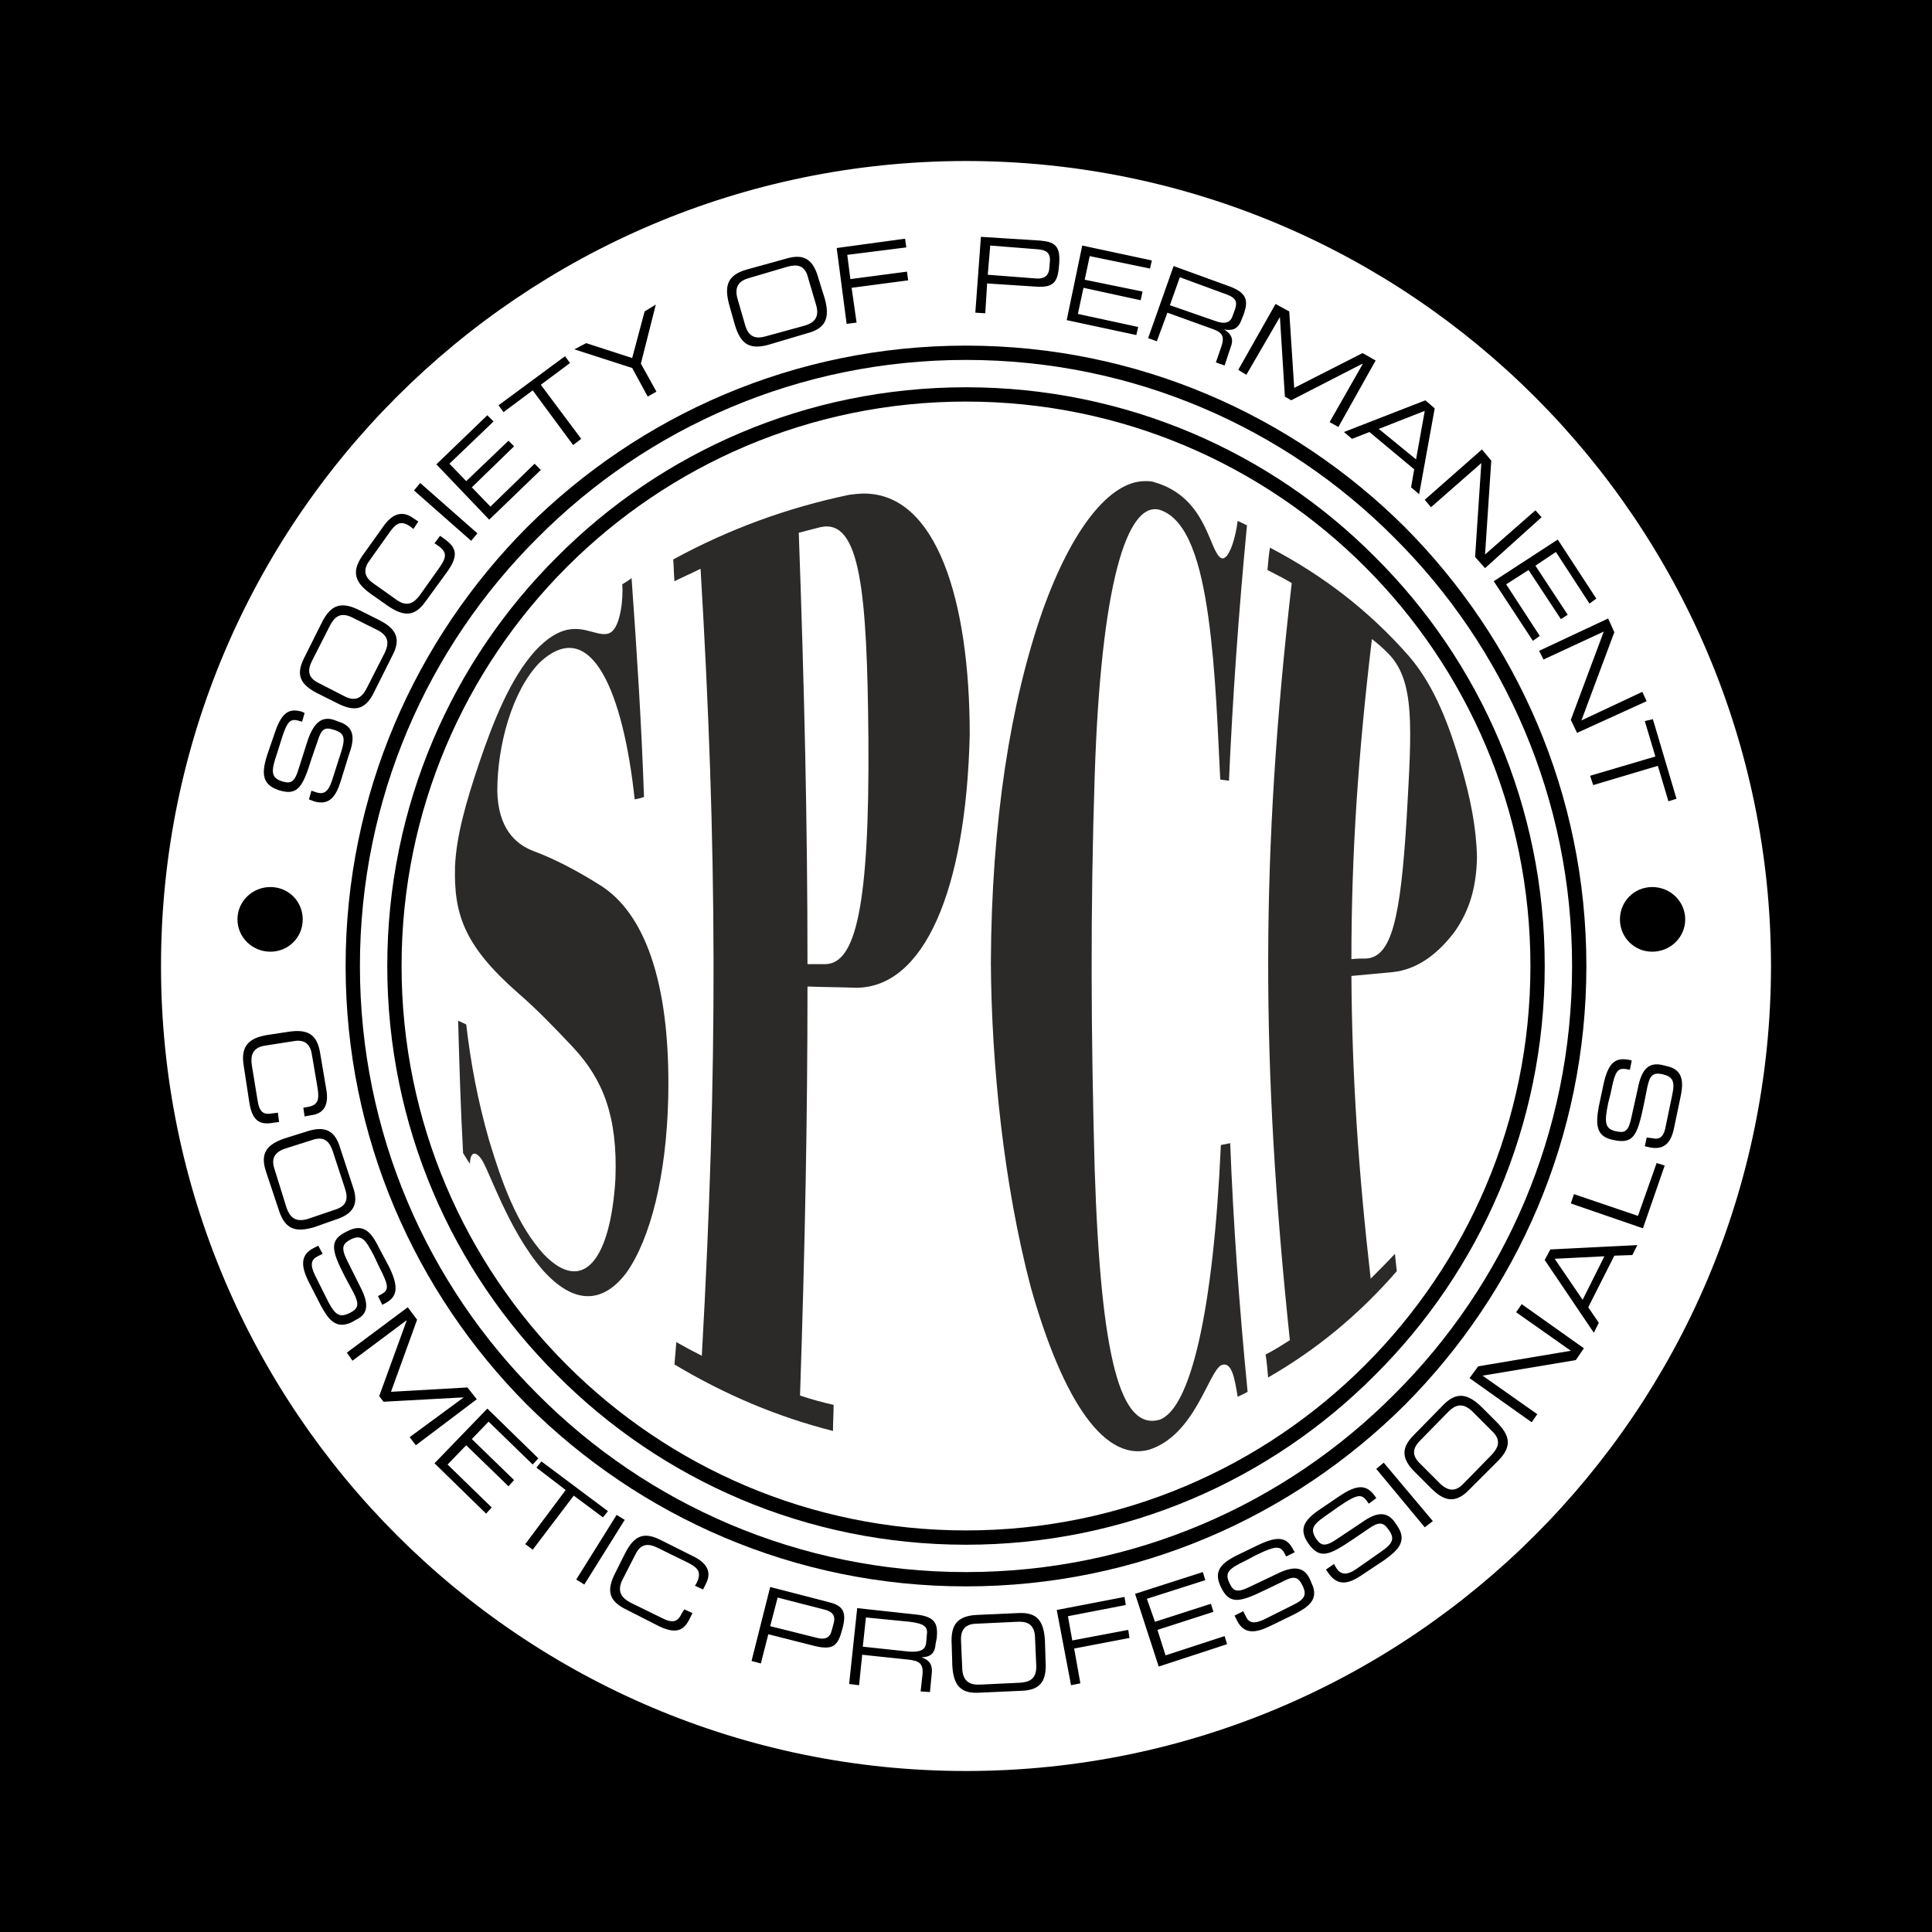 <?xml version="1.0" encoding="UTF-8"?>
<!DOCTYPE svg PUBLIC "-//W3C//DTD SVG 1.1//EN" "http://www.w3.org/Graphics/SVG/1.1/DTD/svg11.dtd">
<!-- Creator: CorelDRAW -->
<svg xmlns="http://www.w3.org/2000/svg" xml:space="preserve" width="600px" height="600px" version="1.1" style="shape-rendering:geometricPrecision; text-rendering:geometricPrecision; image-rendering:optimizeQuality; fill-rule:evenodd; clip-rule:evenodd"
viewBox="0 0 31.08 31.08"
 xmlns:xlink="http://www.w3.org/1999/xlink"
 xmlns:xodm="http://www.corel.com/coreldraw/odm/2003">
 <defs>
  <style type="text/css">
   <![CDATA[
    .fil4 {fill:#2B2A29}
    .fil0 {fill:black}
    .fil3 {fill:white}
    .fil2 {fill:black;fill-rule:nonzero}
    .fil1 {fill:white;fill-rule:nonzero}
   ]]>
  </style>
 </defs>
 <g id="Layer_x0020_1">
  <g id="_3045926769248">
   <rect class="fil0" width="31.08" height="31.08"/>
   <g>
    <path class="fil1" d="M28.49 15.55c-0.01,7.14 -5.8,12.94 -12.95,12.94l0 0c-7.15,0 -12.95,-5.8 -12.95,-12.95 0,-7.15 5.79,-12.94 12.94,-12.95l0.02 0c7.14,0.01 12.93,5.8 12.94,12.94l0 0.02z"/>
    <path class="fil1" d="M25.4 15.54c0,5.45 -4.41,9.86 -9.86,9.86 -5.45,0 -9.87,-4.41 -9.87,-9.86 0,-5.45 4.42,-9.87 9.87,-9.87 5.45,0 9.86,4.42 9.86,9.87z"/>
    <path class="fil2" d="M25.52 15.54c0,2.76 -1.12,5.25 -2.92,7.06 -1.81,1.8 -4.3,2.92 -7.06,2.92 -2.76,0 -5.25,-1.12 -7.06,-2.92 -1.8,-1.81 -2.92,-4.3 -2.92,-7.06 0,-2.76 1.12,-5.25 2.92,-7.06 1.81,-1.8 4.3,-2.92 7.06,-2.92 2.76,0 5.25,1.12 7.06,2.92 1.8,1.81 2.92,4.3 2.92,7.06zm-3.09 6.89c1.77,-1.76 2.86,-4.2 2.86,-6.89 0,-2.69 -1.09,-5.13 -2.86,-6.89 -1.76,-1.77 -4.2,-2.86 -6.89,-2.86 -2.69,0 -5.13,1.09 -6.89,2.86 -1.77,1.76 -2.86,4.2 -2.86,6.89 0,2.69 1.09,5.13 2.86,6.89 1.76,1.77 4.2,2.86 6.89,2.86 2.69,0 5.13,-1.09 6.89,-2.86z"/>
    <path class="fil3" d="M6.34 15.54c0,5.08 4.12,9.19 9.2,9.19l0 0c5.08,0 9.19,-4.11 9.19,-9.19 0,-5.08 -4.11,-9.2 -9.19,-9.2l0 0c-5.08,0 -9.2,4.12 -9.2,9.2l0 0z"/>
    <path class="fil2" d="M24.85 15.54c0,2.57 -1.04,4.9 -2.73,6.58 -1.68,1.69 -4.01,2.73 -6.58,2.73 -2.57,0 -4.9,-1.04 -6.58,-2.73 -1.69,-1.68 -2.73,-4.01 -2.73,-6.58 0,-2.57 1.04,-4.9 2.73,-6.58 1.68,-1.69 4.01,-2.73 6.58,-2.73 2.57,0 4.9,1.04 6.58,2.73 1.69,1.68 2.73,4.01 2.73,6.58zm-2.89 6.42c1.64,-1.64 2.66,-3.91 2.66,-6.42 0,-2.51 -1.02,-4.78 -2.66,-6.42 -1.64,-1.64 -3.91,-2.66 -6.42,-2.66 -2.51,0 -4.78,1.02 -6.42,2.66 -1.64,1.64 -2.66,3.91 -2.66,6.42 0,2.51 1.02,4.78 2.66,6.42 1.64,1.64 3.91,2.66 6.42,2.66 2.51,0 4.78,-1.02 6.42,-2.66z"/>
    <path class="fil4" d="M20.39 9.17c0.13,0.07 0.26,0.13 0.39,0.21l0 0c-0.5,4.35 -0.5,7.71 -0.03,12.18l0 0c-0.13,0.08 -0.25,0.16 -0.39,0.23l0 0c0.02,0.13 0.03,0.25 0.04,0.37l0 0c0.78,-0.45 1.45,-1 2.07,-1.71l0 0c-0.01,-0.1 -0.02,-0.18 -0.03,-0.28l0 0c-0.13,0.14 -0.26,0.27 -0.39,0.4l0 0c-0.2,-1.75 -0.3,-3.28 -0.31,-4.87l0 0c0.22,-0.02 0.43,-0.04 0.65,-0.06l0 0c0.43,-0.04 0.76,-0.32 1.01,-0.65l0 0c0.23,-0.33 0.35,-0.69 0.36,-1.2 -0.01,-0.47 -0.1,-0.94 -0.27,-1.52l0 0c-0.17,-0.57 -0.4,-1.22 -0.82,-1.71l0 0c-0.64,-0.73 -1.38,-1.3 -2.24,-1.75l0 0c-0.02,0.12 -0.03,0.24 -0.04,0.36zm1.68 1.11c0.09,0.07 0.17,0.14 0.25,0.22l0 0c0.45,0.44 0.39,1.2 0.31,2.64l0 0c-0.1,1.67 -0.25,2.25 -0.65,2.28l0 0c-0.08,0 -0.16,0 -0.24,0.01l0 0c0,-1.7 0.11,-3.31 0.33,-5.15l0 0zm-5.3 -0.45c-0.51,1.46 -0.82,3.37 -0.83,5.66l0 0c0.01,1.65 0.21,3.57 0.64,5.21l0 0c0.46,1.64 1.12,2.84 1.91,2.62l0 0c0.74,-0.24 0.95,-1.26 1.16,-1.36l0 0c0.16,-0.06 0.21,0.19 0.26,0.51l0 0c0.06,-0.03 0.11,-0.05 0.16,-0.08 -0.14,-1.44 -0.23,-2.72 -0.28,-4l0 0c-0.05,0.01 -0.1,0.02 -0.15,0.03l0 0c-0.12,2.68 -0.49,4.25 -0.99,4.42l0 0c-0.62,0.17 -0.94,-0.96 -1.04,-4.03l0 0c-0.06,-2.2 -0.07,-4.17 0,-6.32l0 0c0.1,-3.1 0.52,-4.42 1.04,-4.29l0 0c0.46,0.14 0.67,0.87 0.79,1.74l0 0c0.12,0.87 0.15,1.82 0.19,2.6l0 0c0.05,0.01 0.09,0.01 0.14,0.02l0 0c0.06,-1.33 0.15,-2.64 0.29,-4.11l0 0c-0.05,-0.02 -0.1,-0.05 -0.15,-0.07l0 0c-0.03,0.26 -0.14,0.64 -0.26,0.6l0 0c-0.2,-0.09 -0.22,-0.97 -1.07,-1.22l0 0c-0.05,-0.02 -0.1,-0.02 -0.16,-0.02l0 0c-0.57,0 -1.18,0.77 -1.65,2.09l0 0zm-2.87 -1.89l0 0c-0.08,0 -0.16,0.01 -0.24,0.02 -1,0.21 -1.93,0.55 -2.83,1.04l0 0c0.01,0.12 0.01,0.24 0.02,0.35l0 0c0.14,-0.07 0.28,-0.13 0.42,-0.2l0 0c0.27,4.53 0.28,8.01 0.02,12.66l0 0c-0.14,-0.07 -0.27,-0.14 -0.41,-0.22l0 0c-0.01,0.12 -0.02,0.24 -0.03,0.36l0 0c0.82,0.49 1.65,0.84 2.55,1.07l0 0c0,-0.14 0.01,-0.27 0.01,-0.42l0 0c-0.18,-0.04 -0.36,-0.09 -0.54,-0.15l0 0c0.08,-2.4 0.12,-4.46 0.12,-6.58l0 0c0.26,0.01 0.51,0.01 0.78,0.02l0 0c1.09,0 1.77,-1.55 1.83,-4.07l0 0c0,-2.18 -0.54,-3.88 -1.7,-3.88zm-0.91 7.57c0,-2.26 -0.05,-4.41 -0.14,-6.94l0 0c0.12,-0.03 0.23,-0.06 0.35,-0.09l0 0c0.64,-0.14 0.75,1.04 0.77,3.4l0 0c0.02,2.72 -0.21,3.62 -0.69,3.63l0 0c-0.1,0 -0.19,0 -0.29,0l0 0zm-2.98 -6.11c0.02,0.23 -0.03,0.67 -0.18,0.77l0 0c-0.09,0.06 -0.2,0.02 -0.32,-0.01l0 0c-0.22,-0.06 -0.5,-0.12 -0.9,0.31l0 0c-0.4,0.44 -0.68,1.15 -0.9,1.8l0 0c-0.22,0.65 -0.37,1.19 -0.39,1.67l0 0c-0.02,0.76 0.14,1.27 1.02,2.04l0 0c0.3,0.26 0.58,0.55 0.89,0.88l0 0c0.47,0.51 0.71,1.1 0.67,2.11l0 0c-0.08,1.3 -0.52,1.86 -1.15,1.21l0 0c-0.44,-0.48 -0.68,-1.17 -0.88,-1.83l0 0c-0.19,-0.66 -0.3,-1.27 -0.37,-1.87l0 0c-0.04,-0.02 -0.09,-0.04 -0.13,-0.06l0 0c0.02,0.72 0.04,1.41 0.08,2.13l0 0c0.04,0.06 0.07,0.12 0.11,0.17l0 0c0,-0.14 0.06,-0.24 0.18,-0.08l0 0c0.13,0.18 0.43,1.14 0.99,1.79l0 0c0.49,0.55 0.96,0.56 1.35,0.04l0 0c0.38,-0.54 0.64,-1.54 0.67,-2.81l0 0c0.04,-1.92 -0.41,-2.98 -1.08,-3.41l0 0c-0.38,-0.24 -0.74,-0.43 -1.09,-0.56l0 0c-0.29,-0.11 -0.57,-0.37 -0.58,-0.97l0 0c0,-0.73 0.24,-1.61 0.68,-2.06l0 0c0.84,-0.79 1.35,0.51 1.53,2.2l0 0c0.05,-0.01 0.1,-0.02 0.15,-0.04l0 0c-0.04,-1.15 -0.11,-2.27 -0.2,-3.52 -0.05,0.04 -0.1,0.07 -0.15,0.1l0 0z"/>
    <path class="fil2" d="M4.97 12.86l0.04 -0.14 0.09 0.03c0.11,0.03 0.18,-0.01 0.24,-0.19l0.15 -0.47c0.07,-0.22 0.05,-0.3 -0.12,-0.35 -0.15,-0.05 -0.2,-0.01 -0.26,0.18l-0.1 0.29c-0.14,0.45 -0.22,0.6 -0.53,0.5 -0.26,-0.09 -0.28,-0.26 -0.18,-0.57l0.11 -0.32c0.12,-0.37 0.24,-0.43 0.45,-0.37l0.04 0.02 -0.04 0.14c-0.19,-0.06 -0.23,-0.05 -0.35,0.34l-0.05 0.16c-0.1,0.29 -0.11,0.4 0.08,0.46 0.14,0.04 0.2,0.02 0.27,-0.22l0.14 -0.44c0.1,-0.29 0.23,-0.39 0.42,-0.33l0.08 0.03c0.29,0.09 0.24,0.32 0.16,0.54l-0.13 0.42c-0.07,0.22 -0.17,0.4 -0.43,0.32l-0.08 -0.03zm0.69 -2.93c-0.19,-0.09 -0.28,0 -0.35,0.13l-0.29 0.57c-0.07,0.14 -0.08,0.27 0.11,0.36l0.41 0.21c0.19,0.1 0.29,0.01 0.36,-0.13l0.29 -0.57c0.06,-0.13 0.08,-0.26 -0.11,-0.36l-0.42 -0.21zm-0.54 1.23c-0.28,-0.14 -0.37,-0.29 -0.23,-0.57l0.3 -0.6c0.15,-0.28 0.32,-0.31 0.6,-0.17l0.3 0.15c0.28,0.14 0.37,0.3 0.22,0.58l-0.3 0.6c-0.14,0.28 -0.32,0.3 -0.59,0.16l-0.3 -0.15zm0.84 -1.61c-0.25,-0.18 -0.31,-0.35 -0.13,-0.61l0.35 -0.49c0.17,-0.23 0.33,-0.21 0.46,-0.12l0.09 0.06 -0.08 0.12 -0.05 -0.04c-0.17,-0.12 -0.25,-0.02 -0.33,0.09l-0.32 0.45c-0.09,0.12 -0.12,0.25 0.05,0.37l0.38 0.27c0.17,0.12 0.28,0.05 0.37,-0.07l0.32 -0.45c0.12,-0.17 0.12,-0.25 -0.02,-0.35l-0.06 -0.04 0.09 -0.12 0.07 0.05c0.18,0.13 0.24,0.25 0.05,0.52l-0.35 0.48c-0.18,0.26 -0.36,0.25 -0.62,0.07l-0.27 -0.19zm0.7 -1.66l0.1 -0.12 0.92 0.81 -0.1 0.12 -0.92 -0.81zm0.36 -0.42l0.82 -0.79 0.1 0.1 -0.71 0.68 0.27 0.28 0.68 -0.65 0.09 0.09 -0.68 0.66 0.3 0.31 0.71 -0.69 0.1 0.1 -0.83 0.8 -0.85 -0.89zm1.55 -1.19l-0.47 0.35 -0.08 -0.11 1.07 -0.79 0.08 0.11 -0.47 0.35 0.65 0.87 -0.13 0.1 -0.65 -0.88zm1.6 -0.36l-0.93 -0.3 0.19 -0.1 0.74 0.24 0.2 -0.75 0.18 -0.11 -0.24 0.95 0.25 0.45 -0.14 0.08 -0.25 -0.46zm2.83 -1.45c-0.05,-0.21 -0.18,-0.22 -0.33,-0.18l-0.61 0.18c-0.15,0.04 -0.25,0.12 -0.2,0.32l0.13 0.45c0.06,0.2 0.19,0.21 0.33,0.17l0.62 -0.17c0.14,-0.04 0.25,-0.12 0.19,-0.33l-0.13 -0.44zm-1.27 0.43c-0.08,-0.3 -0.03,-0.47 0.27,-0.56l0.65 -0.18c0.3,-0.09 0.44,0.03 0.52,0.33l0.1 0.32c0.08,0.3 0.02,0.47 -0.28,0.55l-0.64 0.19c-0.31,0.08 -0.44,-0.03 -0.53,-0.33l-0.09 -0.32zm1.73 -0.91l1.1 -0.15 0.02 0.14 -0.95 0.12 0.05 0.39 0.91 -0.12 0.02 0.14 -0.91 0.12 0.08 0.56 -0.16 0.02 -0.16 -1.22zm3.43 0.21c0.01,-0.14 -0.07,-0.18 -0.2,-0.19l-0.76 -0.06 -0.04 0.47 0.78 0.06c0.12,0.01 0.2,-0.04 0.21,-0.16l0.01 -0.12zm-1.11 -0.39l0.95 0.06c0.22,0.02 0.33,0.07 0.31,0.36 -0.02,0.27 -0.05,0.41 -0.39,0.38l-0.77 -0.05 -0.03 0.48 -0.16 -0.01 0.09 -1.22zm1.63 0.14l1.12 0.24 -0.03 0.13 -0.97 -0.2 -0.08 0.38 0.93 0.19 -0.03 0.14 -0.92 -0.2 -0.09 0.42 0.97 0.21 -0.03 0.13 -1.12 -0.24 0.25 -1.2zm2.13 1.21c0.16,0.06 0.25,0.04 0.29,-0.08l0.04 -0.11c0.04,-0.13 0.01,-0.19 -0.21,-0.26l-0.68 -0.25 -0.16 0.45 0.72 0.25zm-0.66 -0.88l0.88 0.32c0.31,0.11 0.32,0.24 0.25,0.45l-0.04 0.1c-0.06,0.16 -0.16,0.17 -0.28,0.15l0 0c0.14,0.08 0.15,0.18 0.11,0.28l-0.1 0.3 -0.14 -0.05 0.09 -0.26c0.06,-0.18 -0.01,-0.23 -0.15,-0.28l-0.72 -0.26 -0.17 0.46 -0.14 -0.05 0.41 -1.16zm1.64 0.61l0.22 0.12 0.08 1.23 1.1 -0.56 0.21 0.12 -0.6 1.07 -0.14 -0.08 0.53 -0.93 0 -0.01 -1.15 0.59 -0.1 -0.06 -0.08 -1.28 0 0 -0.54 0.93 -0.13 -0.08 0.6 -1.06zm2.4 1.72l-0.74 0.29 0.6 0.49 0.14 -0.78zm0.01 -0.17l0.15 0.13 -0.25 1.38 -0.13 -0.11 0.05 -0.29 -0.72 -0.6 -0.28 0.11 -0.13 -0.11 1.31 -0.51zm0.91 0.79l0.15 0.18 -0.1 1.51 0.81 -0.71 0.1 0.11 -0.91 0.82 -0.16 -0.18 0.1 -1.51 -0.81 0.71 -0.1 -0.12 0.92 -0.81zm1.22 1.45l0.62 0.95 -0.11 0.08 -0.54 -0.83 -0.33 0.22 0.52 0.79 -0.11 0.07 -0.52 -0.79 -0.36 0.23 0.54 0.83 -0.11 0.08 -0.63 -0.96 1.03 -0.67zm0.81 1.27l0.1 0.22 -0.53 1.42 0.98 -0.46 0.07 0.15 -1.12 0.51 -0.1 -0.21 0.53 -1.42 -0.97 0.45 -0.07 -0.14 1.11 -0.52zm0.76 2.22l-0.17 -0.57 0.13 -0.03 0.38 1.28 -0.13 0.04 -0.17 -0.57 -1.04 0.31 -0.05 -0.15 1.05 -0.31zm0.48 2.62c0,0.29 -0.24,0.52 -0.53,0.52 -0.29,0 -0.52,-0.23 -0.52,-0.52 0,-0.29 0.23,-0.52 0.52,-0.52 0.29,0 0.53,0.23 0.53,0.52zm-22.48 1.81c0.31,-0.05 0.47,0.03 0.52,0.34l0.1 0.59c0.05,0.29 -0.08,0.39 -0.24,0.41l-0.11 0.02 -0.02 -0.14 0.06 -0.01c0.2,-0.03 0.19,-0.15 0.17,-0.3l-0.09 -0.53c-0.02,-0.15 -0.09,-0.27 -0.3,-0.23l-0.45 0.07c-0.21,0.03 -0.24,0.16 -0.22,0.31l0.09 0.55c0.03,0.21 0.09,0.26 0.25,0.23l0.08 -0.01 0.02 0.15 -0.08 0.01c-0.22,0.04 -0.35,-0.01 -0.4,-0.33l-0.09 -0.59c-0.05,-0.31 0.08,-0.44 0.38,-0.49l0.33 -0.05zm0.76 2.86c0.2,-0.06 0.21,-0.19 0.16,-0.34l-0.2 -0.61c-0.05,-0.14 -0.13,-0.24 -0.33,-0.17l-0.44 0.14c-0.2,0.07 -0.21,0.2 -0.16,0.34l0.19 0.61c0.05,0.14 0.13,0.24 0.34,0.18l0.44 -0.15zm-0.48 -1.25c0.29,-0.1 0.47,-0.05 0.56,0.25l0.21 0.64c0.1,0.29 -0.01,0.44 -0.31,0.53l-0.31 0.11c-0.3,0.09 -0.47,0.04 -0.57,-0.26l-0.21 -0.63c-0.1,-0.3 0.01,-0.44 0.31,-0.54l0.32 -0.1zm0.21 1.83l0.07 0.13 -0.08 0.04c-0.1,0.05 -0.13,0.13 -0.04,0.31l0.22 0.44c0.11,0.2 0.18,0.24 0.34,0.16 0.14,-0.07 0.15,-0.14 0.06,-0.32l-0.14 -0.26c-0.22,-0.43 -0.26,-0.59 0.03,-0.73 0.25,-0.13 0.38,-0.02 0.52,0.27l0.16 0.3c0.17,0.35 0.12,0.49 -0.07,0.59l-0.04 0.02 -0.07 -0.14c0.18,-0.09 0.2,-0.12 0.01,-0.49l-0.07 -0.15c-0.14,-0.27 -0.2,-0.36 -0.38,-0.27 -0.13,0.07 -0.16,0.13 -0.05,0.35l0.21 0.42c0.14,0.27 0.12,0.43 -0.07,0.52l-0.07 0.04c-0.27,0.13 -0.39,-0.07 -0.5,-0.27l-0.2 -0.39c-0.1,-0.21 -0.15,-0.41 0.08,-0.53l0.08 -0.04zm1.44 0.99l0.15 0.2 -0.42 1.16 1.23 -0.07 0.15 0.19 -0.98 0.74 -0.1 -0.13 0.87 -0.64 -0.01 0 -1.28 0.07 -0.07 -0.09 0.44 -1.21 0 -0.01 -0.87 0.65 -0.09 -0.13 0.98 -0.73zm1.28 1.63l0.82 0.8 -0.09 0.1 -0.71 -0.69 -0.27 0.28 0.68 0.66 -0.09 0.1 -0.68 -0.66 -0.3 0.31 0.71 0.69 -0.09 0.1 -0.83 -0.81 0.85 -0.88zm1.26 1.31l-0.47 -0.36 0.08 -0.1 1.07 0.8 -0.08 0.1 -0.47 -0.35 -0.66 0.87 -0.12 -0.09 0.65 -0.87zm0.82 0.4l0.13 0.08 -0.65 1.04 -0.13 -0.08 0.65 -1.04zm0.13 0.63c0.14,-0.28 0.29,-0.37 0.57,-0.23l0.54 0.27c0.26,0.13 0.27,0.29 0.2,0.43l-0.05 0.1 -0.13 -0.06 0.03 -0.05c0.09,-0.19 -0.01,-0.25 -0.14,-0.32l-0.49 -0.24c-0.14,-0.07 -0.27,-0.08 -0.36,0.11l-0.21 0.41c-0.09,0.19 0,0.29 0.13,0.36l0.49 0.24c0.19,0.1 0.27,0.08 0.34,-0.07l0.04 -0.06 0.13 0.06 -0.04 0.08c-0.09,0.19 -0.21,0.27 -0.5,0.13l-0.53 -0.27c-0.29,-0.14 -0.31,-0.32 -0.17,-0.59l0.15 -0.3zm3.36 1.12c0.04,-0.14 -0.03,-0.2 -0.16,-0.23l-0.74 -0.19 -0.12 0.46 0.76 0.19c0.12,0.03 0.2,0 0.23,-0.12l0.03 -0.11zm-1.02 -0.59l0.93 0.24c0.2,0.05 0.31,0.12 0.24,0.4 -0.07,0.27 -0.12,0.39 -0.45,0.31l-0.75 -0.19 -0.12 0.47 -0.15 -0.04 0.3 -1.19zm2.24 1.04c0.18,0.01 0.26,-0.03 0.27,-0.15l0.01 -0.12c0.02,-0.13 -0.04,-0.18 -0.27,-0.21l-0.71 -0.07 -0.05 0.47 0.75 0.08zm-0.84 -0.7l0.92 0.1c0.34,0.03 0.38,0.15 0.36,0.38l-0.02 0.1c-0.01,0.17 -0.11,0.21 -0.23,0.21l0 0c0.15,0.05 0.18,0.14 0.17,0.25l-0.03 0.31 -0.15 -0.01 0.03 -0.27c0.02,-0.19 -0.07,-0.22 -0.21,-0.24l-0.76 -0.08 -0.05 0.49 -0.16 -0.02 0.13 -1.22zm2.86 0.46c-0.01,-0.21 -0.14,-0.25 -0.29,-0.24l-0.64 0.03c-0.15,0 -0.27,0.06 -0.26,0.27l0.02 0.46c0.01,0.21 0.14,0.26 0.29,0.25l0.64 -0.03c0.15,-0.01 0.27,-0.06 0.26,-0.28l-0.02 -0.46zm-1.34 0.13c-0.02,-0.31 0.08,-0.46 0.39,-0.48l0.67 -0.03c0.32,-0.02 0.42,0.13 0.44,0.44l0.01 0.33c0.02,0.31 -0.07,0.47 -0.39,0.48l-0.67 0.03c-0.31,0.02 -0.42,-0.12 -0.44,-0.43l-0.01 -0.34zm1.69 -0.56l1.09 -0.21 0.02 0.13 -0.93 0.18 0.07 0.39 0.9 -0.17 0.02 0.13 -0.89 0.17 0.1 0.56 -0.15 0.03 -0.23 -1.21zm1.26 -0.26l1.09 -0.35 0.04 0.13 -0.94 0.3 0.13 0.37 0.9 -0.29 0.04 0.13 -0.9 0.29 0.13 0.41 0.95 -0.31 0.04 0.13 -1.1 0.36 -0.38 -1.17zm1.6 0.35l0.14 -0.07 0.04 0.08c0.05,0.11 0.13,0.13 0.3,0.05l0.44 -0.22c0.21,-0.1 0.25,-0.17 0.17,-0.33 -0.07,-0.14 -0.14,-0.15 -0.31,-0.06l-0.27 0.13c-0.43,0.21 -0.59,0.25 -0.73,-0.04 -0.12,-0.25 -0.01,-0.38 0.28,-0.52l0.31 -0.15c0.35,-0.17 0.48,-0.12 0.58,0.08l0.02 0.03 -0.14 0.07c-0.08,-0.17 -0.12,-0.2 -0.49,-0.02l-0.15 0.08c-0.27,0.13 -0.36,0.19 -0.27,0.37 0.06,0.13 0.12,0.16 0.34,0.05l0.42 -0.2c0.28,-0.14 0.44,-0.11 0.53,0.08l0.03 0.07c0.13,0.27 -0.07,0.39 -0.28,0.5l-0.39 0.19c-0.21,0.1 -0.41,0.15 -0.53,-0.09l-0.04 -0.08zm1.47 -0.74l0.13 -0.09 0.04 0.07c0.07,0.1 0.16,0.12 0.32,0.01l0.4 -0.28c0.19,-0.13 0.22,-0.21 0.12,-0.35 -0.09,-0.13 -0.16,-0.13 -0.32,-0.02l-0.25 0.17c-0.4,0.27 -0.54,0.33 -0.73,0.06 -0.15,-0.23 -0.06,-0.37 0.21,-0.55l0.28 -0.19c0.32,-0.22 0.46,-0.19 0.59,-0.01l0.02 0.03 -0.12 0.09c-0.11,-0.16 -0.15,-0.18 -0.49,0.05l-0.14 0.1c-0.25,0.17 -0.33,0.24 -0.22,0.41 0.08,0.12 0.15,0.14 0.35,0l0.39 -0.26c0.25,-0.18 0.41,-0.17 0.53,0l0.04 0.06c0.17,0.25 -0.01,0.4 -0.2,0.54l-0.36 0.24c-0.19,0.13 -0.38,0.21 -0.54,-0.01l-0.05 -0.07zm0.81 -1.62l0.12 -0.1 0.79 0.94 -0.13 0.1 -0.78 -0.94zm1.54 -0.93c-0.16,-0.15 -0.28,-0.09 -0.38,0.01l-0.45 0.46c-0.11,0.11 -0.16,0.23 0,0.38l0.32 0.32c0.16,0.15 0.28,0.1 0.38,-0.01l0.45 -0.46c0.1,-0.11 0.16,-0.23 0,-0.38l-0.32 -0.32zm-0.9 1c-0.22,-0.21 -0.26,-0.39 -0.04,-0.61l0.47 -0.48c0.22,-0.23 0.4,-0.19 0.62,0.02l0.24 0.24c0.22,0.22 0.26,0.39 0.04,0.62l-0.47 0.47c-0.22,0.23 -0.4,0.2 -0.62,-0.02l-0.24 -0.24zm0.86 -1.53l0.14 -0.19 1.49 -0.25 -0.88 -0.62 0.09 -0.13 1 0.71 -0.13 0.19 -1.5 0.25 0.88 0.62 -0.09 0.13 -1 -0.71zm1.37 -1.92l0.45 0.66 0.35 -0.7 -0.8 0.04zm-0.16 0.02l0.09 -0.17 1.4 -0.07 -0.08 0.16 -0.29 0.01 -0.42 0.83 0.17 0.25 -0.08 0.16 -0.79 -1.17zm0.42 -0.91l0.05 -0.15 1.03 0.35 0.3 -0.85 0.13 0.04 -0.35 1.01 -1.16 -0.4zm1.19 -0.92l0.03 -0.14 0.09 0.01c0.12,0.03 0.19,-0.02 0.22,-0.21l0.1 -0.48c0.05,-0.23 0.01,-0.3 -0.16,-0.34 -0.15,-0.03 -0.2,0.02 -0.24,0.21l-0.06 0.3c-0.1,0.47 -0.16,0.62 -0.48,0.55 -0.27,-0.05 -0.3,-0.22 -0.24,-0.54l0.07 -0.33c0.08,-0.39 0.2,-0.46 0.42,-0.42l0.04 0.01 -0.03 0.15c-0.19,-0.04 -0.23,-0.03 -0.31,0.38l-0.04 0.16c-0.06,0.3 -0.06,0.41 0.13,0.45 0.15,0.03 0.2,0 0.25,-0.25l0.1 -0.45c0.06,-0.3 0.17,-0.41 0.38,-0.37l0.08 0.02c0.29,0.06 0.27,0.29 0.22,0.52l-0.09 0.43c-0.04,0.22 -0.12,0.41 -0.39,0.36l-0.09 -0.02zm-21.59 -3.65c0,0.29 -0.23,0.52 -0.52,0.52 -0.29,0 -0.53,-0.23 -0.53,-0.52 0,-0.29 0.24,-0.52 0.53,-0.52 0.29,0 0.52,0.23 0.52,0.52z"/>
   </g>
  </g>
 </g>
</svg>
